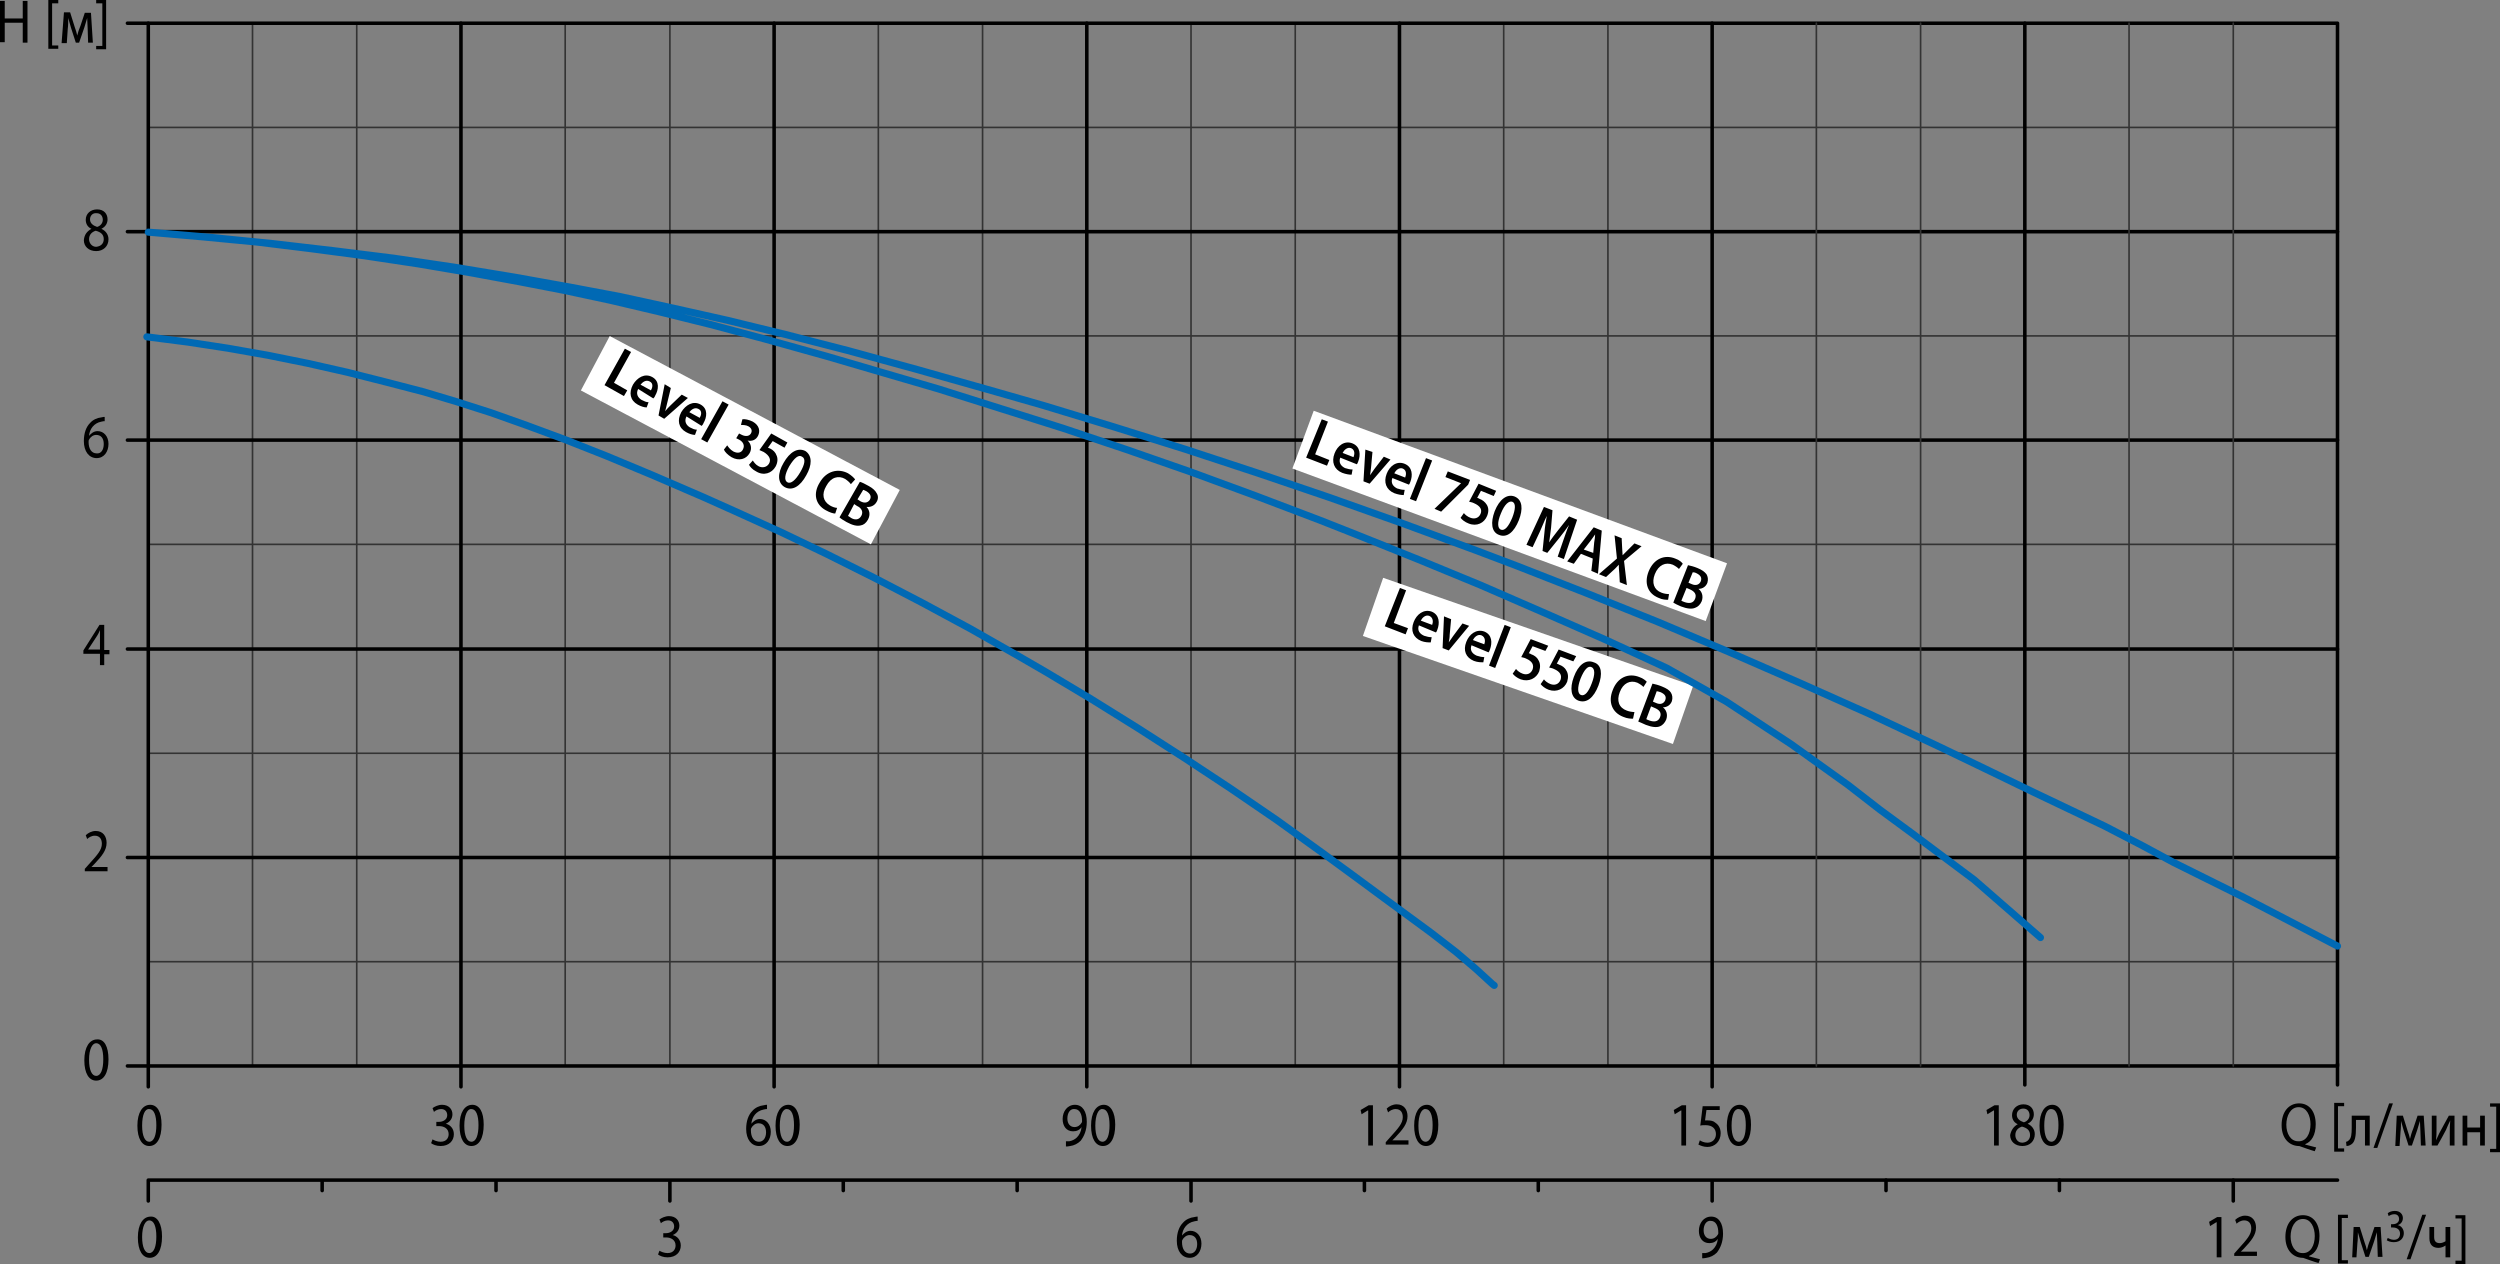 <svg xmlns="http://www.w3.org/2000/svg" viewBox="0 0 527.7 266.8" enable-background="new 0 0 527.7 266.8"><rect x="0" y="0" width="527.7" height="266.8" fill="#808080" stroke="none"/><g><path stroke="#333" stroke-width=".35" stroke-linecap="round" stroke-linejoin="round" stroke-miterlimit="500" fill="none" d="M53.3 225v-220.1M75.3 225v-220.1M31.3 203h462.1M31.3 159h462.1M31.3 114.9h462.1M31.3 70.9h462.1M31.3 26.9h462.1M141.4 225v-220.1M119.3 225v-220.1M207.4 225v-220.1M185.4 225v-220.1M273.4 225v-220.1M251.4 225v-220.1M339.4 225v-220.1M317.4 225v-220.1"/><g stroke="#000" stroke-width=".75" stroke-linecap="round" stroke-linejoin="round" stroke-miterlimit="500" fill="none"><path d="M31.3 225h462.1M493.4 225v-220.1M493.4 4.9h-462.1M31.3 4.9v220.1"/></g><path stroke="#000" stroke-width=".75" stroke-linecap="round" stroke-linejoin="round" stroke-miterlimit="500" fill="none" d="M31.3 181h462.1M31.3 137h462.1M31.3 92.9h462.1M31.3 48.9h462.1M97.3 225v-220.1M163.4 4.9v220.1M229.4 4.9v220.1M295.4 4.9v220.1M31.3 225v4.4M97.3 225v4.4M163.4 225v4.4M229.4 225v4.4M295.4 225v4.4M361.4 225v4.4M31.3 225h-4.4M31.3 181h-4.4M31.3 137h-4.4M31.3 92.9h-4.4M31.3 48.9h-4.4M31.3 4.9h-4.4M31.3 249.1v4.4M31.3 249.1h462.1M361.4 249.1v4.4M141.4 249.1v4.4M251.4 249.1v4.4M68 249.1v2.2M104.7 249.1v2.2M178 249.1v2.2M214.7 249.1v2.2M288 249.1v2.2M324.7 249.1v2.2"/><path d="M34.1 237.4c0 2.9-1 4.5-2.6 4.5-1.5 0-2.5-1.5-2.5-4.3s1.1-4.4 2.7-4.4c1.5 0 2.4 1.5 2.4 4.2zm-4.1.2c0 2.2.6 3.4 1.5 3.4 1 0 1.5-1.4 1.5-3.5s-.5-3.4-1.5-3.4c-.9-.1-1.5 1.2-1.5 3.5zM91.3 240.5c.3.2 1 .5 1.7.5 1.3 0 1.7-.9 1.7-1.6 0-1.2-1-1.7-2-1.7h-.6v-.9h.6c.7 0 1.7-.4 1.7-1.4 0-.7-.4-1.3-1.3-1.3-.6 0-1.2.3-1.5.6l-.3-.8c.4-.3 1.2-.7 2-.7 1.5 0 2.2 1 2.2 2 0 .9-.5 1.6-1.4 2 .9.2 1.7 1 1.7 2.2 0 1.4-1 2.5-2.8 2.5-.9 0-1.6-.3-2-.6l.3-.8zM102.1 237.4c0 2.9-1 4.5-2.6 4.5-1.5 0-2.5-1.5-2.5-4.3s1.1-4.4 2.7-4.4c1.5 0 2.4 1.5 2.4 4.2zm-4.1.2c0 2.2.6 3.4 1.5 3.4 1 0 1.5-1.4 1.5-3.5s-.5-3.4-1.5-3.4c-.8-.1-1.5 1.2-1.5 3.5zM162 234.1c-.2 0-.5 0-.8.1-1.6.3-2.5 1.6-2.6 3 .4-.5 1-1 1.8-1 1.3 0 2.3 1.1 2.3 2.7s-.9 3-2.5 3-2.7-1.4-2.7-3.6c0-1.7.5-3 1.3-3.8.6-.7 1.5-1.1 2.4-1.2.3-.1.6-.1.7-.1v.9zm-.3 4.9c0-1.2-.6-1.9-1.6-1.9-.6 0-1.2.4-1.5 1-.1.1-.1.3-.1.5 0 1.4.6 2.4 1.7 2.4.9 0 1.5-.8 1.5-2zM168.8 237.4c0 2.9-1 4.5-2.6 4.5-1.5 0-2.5-1.5-2.5-4.3s1.1-4.4 2.7-4.4c1.4 0 2.4 1.5 2.4 4.2zm-4.2.2c0 2.2.6 3.4 1.5 3.4 1 0 1.5-1.4 1.5-3.5s-.5-3.4-1.5-3.4c-.8-.1-1.5 1.2-1.5 3.5zM224.9 240.9h.8c.6-.1 1.2-.4 1.6-.8.5-.5.9-1.2 1-2.2-.4.6-1 .9-1.8.9-1.4 0-2.2-1.1-2.2-2.6 0-1.6 1-3 2.6-3s2.5 1.4 2.5 3.6c0 1.8-.6 3.1-1.3 4-.6.6-1.4 1-2.2 1.1-.4.1-.7.1-.9.1v-1.1zm.4-4.8c0 1.1.6 1.8 1.5 1.8.7 0 1.2-.4 1.5-.9.1-.1.1-.2.1-.4 0-1.4-.5-2.5-1.6-2.5-.9-.1-1.5.8-1.5 2zM235.4 237.4c0 2.9-1 4.5-2.6 4.5-1.5 0-2.5-1.5-2.5-4.3s1.1-4.4 2.7-4.4c1.4 0 2.4 1.5 2.4 4.2zm-4.2.2c0 2.2.6 3.4 1.5 3.4 1 0 1.5-1.4 1.5-3.5s-.5-3.4-1.5-3.4c-.8-.1-1.5 1.2-1.5 3.5zM288.7 234.4l-1.3.8-.2-.9 1.7-1h.9v8.5h-1v-7.4zM292.5 241.8v-.7l.8-.9c1.9-2.1 2.8-3.1 2.8-4.4 0-.9-.4-1.7-1.5-1.7-.7 0-1.3.4-1.6.7l-.3-.8c.5-.5 1.3-.9 2.1-.9 1.6 0 2.3 1.2 2.3 2.5 0 1.6-1 2.8-2.6 4.5l-.6.6h3.4v.9h-4.8zM303.6 237.4c0 2.9-1 4.5-2.6 4.5-1.5 0-2.5-1.5-2.5-4.3s1.1-4.4 2.7-4.4c1.4 0 2.4 1.5 2.4 4.2zm-4.2.2c0 2.2.6 3.4 1.5 3.4 1 0 1.5-1.4 1.5-3.5s-.5-3.4-1.5-3.4c-.8-.1-1.5 1.2-1.5 3.5zM354.8 234.4l-1.3.8-.2-.9 1.7-1h.9v8.5h-1v-7.4zM363.1 234.3h-2.9l-.3 2.2h.6c.6 0 1.2.1 1.6.5.6.4 1.1 1.1 1.1 2.2 0 1.7-1.2 2.9-2.8 2.9-.8 0-1.5-.3-1.9-.5l.3-.9c.3.2.9.5 1.6.5 1 0 1.8-.7 1.8-1.8s-.7-1.9-2.2-1.9c-.4 0-.8 0-1.1.1l.5-4.1h3.6v.8zM369.6 237.4c0 2.9-1 4.5-2.6 4.5-1.5 0-2.5-1.5-2.5-4.3s1.1-4.4 2.7-4.4c1.5 0 2.4 1.5 2.4 4.2zm-4.1.2c0 2.2.6 3.4 1.5 3.4 1 0 1.5-1.4 1.5-3.5s-.5-3.4-1.5-3.4c-.9-.1-1.5 1.2-1.5 3.5zM420.8 234.4l-1.3.8-.2-.9 1.7-1h.9v8.5h-1v-7.4zM425.9 237.3c-.9-.4-1.2-1.2-1.2-1.9 0-1.3 1-2.3 2.4-2.3 1.5 0 2.2 1 2.2 2.1 0 .7-.3 1.5-1.3 2 .9.4 1.5 1.2 1.5 2.2 0 1.5-1.1 2.5-2.6 2.5-1.6 0-2.6-1-2.6-2.3.2-1 .7-1.8 1.6-2.3zm2.6 2.3c0-1-.6-1.5-1.7-1.8-.9.3-1.4.9-1.4 1.8 0 .8.5 1.6 1.5 1.6 1.1-.1 1.6-.8 1.6-1.6zm-2.8-4.3c0 .8.6 1.3 1.5 1.6.7-.2 1.2-.8 1.2-1.5s-.4-1.4-1.3-1.4-1.4.6-1.4 1.3zM435.6 237.4c0 2.9-1 4.5-2.6 4.5-1.5 0-2.5-1.5-2.5-4.3s1.1-4.4 2.7-4.4c1.5 0 2.4 1.5 2.4 4.2zm-4.1.2c0 2.2.6 3.4 1.5 3.4 1 0 1.5-1.4 1.5-3.5s-.5-3.4-1.5-3.4c-.9-.1-1.5 1.2-1.5 3.5zM488.6 243c-1.1-.3-2.1-.7-3-1-.2-.1-.3-.1-.5-.1-1.9-.1-3.5-1.6-3.5-4.4 0-2.8 1.5-4.6 3.7-4.6s3.5 1.8 3.5 4.4c0 2.3-.9 3.7-2.2 4.2v.1c.8.2 1.6.4 2.3.6l-.3.8zm-.9-5.7c0-1.8-.8-3.6-2.5-3.6s-2.6 1.8-2.6 3.7c0 1.9.9 3.5 2.5 3.5 1.7.1 2.6-1.6 2.6-3.6zM492.7 243.2v-10.4h2.1v.7h-1.3v8.9h1.3v.7h-2.1zM500.2 235.5v6.3h-1v-5.4h-1.9v1.6c0 1.8-.2 3-.9 3.5-.3.2-.6.4-1.1.4l-.1-.9c.2 0 .4-.1.6-.3.5-.4.6-1.3.6-2.7v-2.5h3.8zM501 242.3l3.3-9.4h.8l-3.3 9.4h-.8zM505.9 235.5h1.3l1 3.2c.2.5.4 1.2.5 1.7.1-.5.4-1.5.7-2.2l.9-2.7h1.3l.4 6.3h-1l-.1-3-.1-2.2c-.2.6-.3 1.1-.6 2l-1.1 3.2h-.7l-1-3.1-.6-2.1c0 .7 0 1.6-.1 2.3l-.2 3h-.9l.3-6.4zM514.3 235.5v2.7c0 1 0 1.6-.1 2.5.4-.8.5-1.2.9-1.9l1.8-3.3h1.2v6.3h-1v-2.7c0-1 0-1.6.1-2.6-.4.8-.6 1.3-.9 2-.5 1-1.2 2.2-1.8 3.3h-1.2v-6.3h1zM520.8 235.5v2.5h2.7v-2.5h1v6.3h-1v-2.8h-2.7v2.8h-1v-6.3h1zM527.7 232.8v10.4h-2.1v-.7h1.3v-8.9h-1.3v-.7h2.1zM34.2 261c0 2.9-1 4.5-2.6 4.5-1.5 0-2.5-1.5-2.5-4.3s1.1-4.4 2.7-4.4c1.4-.1 2.4 1.5 2.4 4.2zm-4.2.1c0 2.2.6 3.4 1.5 3.4 1 0 1.5-1.4 1.5-3.5s-.5-3.4-1.5-3.4c-.8 0-1.5 1.2-1.5 3.5zM139.2 264c.3.2 1 .5 1.7.5 1.3 0 1.7-.9 1.7-1.6 0-1.2-1-1.7-2-1.7h-.6v-.9h.6c.7 0 1.7-.4 1.7-1.4 0-.7-.4-1.3-1.3-1.3-.6 0-1.2.3-1.5.6l-.3-.8c.4-.3 1.2-.7 2-.7 1.5 0 2.2 1 2.2 2 0 .9-.5 1.6-1.4 2 .9.2 1.7 1 1.7 2.2 0 1.4-1 2.5-2.8 2.5-.9 0-1.6-.3-2-.6l.3-.8zM252.9 257.7c-.2 0-.5 0-.8.1-1.6.3-2.5 1.6-2.6 3 .4-.5 1-1 1.8-1 1.3 0 2.3 1.1 2.3 2.7s-.9 3-2.5 3-2.7-1.4-2.7-3.6c0-1.7.5-3 1.3-3.8.6-.7 1.5-1.1 2.4-1.2.3-.1.6-.1.7-.1v.9zm-.2 4.9c0-1.2-.6-1.9-1.6-1.9-.6 0-1.2.4-1.5 1-.1.1-.1.3-.1.5 0 1.4.6 2.4 1.7 2.4.9 0 1.5-.8 1.5-2zM359.2 264.5h.8c.6-.1 1.2-.4 1.6-.8.5-.5.9-1.2 1-2.2-.4.6-1 .9-1.8.9-1.4 0-2.2-1.1-2.2-2.6 0-1.6 1-3 2.6-3s2.5 1.4 2.5 3.6c0 1.8-.6 3.1-1.3 4-.6.6-1.4 1-2.2 1.1-.4.1-.7.1-.9.1v-1.1zm.4-4.8c0 1.1.6 1.8 1.5 1.8.7 0 1.2-.4 1.5-.9.1-.1.1-.2.1-.4 0-1.4-.5-2.5-1.6-2.5-.9-.1-1.5.8-1.5 2zM467.8 258l-1.3.8-.2-.9 1.7-1h.9v8.5h-1v-7.4zM471.6 265.3v-.7l.8-.9c1.9-2.1 2.8-3.1 2.8-4.4 0-.9-.4-1.7-1.5-1.7-.7 0-1.3.4-1.6.7l-.3-.8c.5-.5 1.3-.9 2.1-.9 1.6 0 2.3 1.2 2.3 2.5 0 1.6-1 2.8-2.6 4.5l-.6.6h3.4v.9h-4.8zM489.4 266.6c-1.1-.3-2.1-.7-3-1-.2-.1-.3-.1-.5-.1-1.9-.1-3.5-1.6-3.5-4.4 0-2.8 1.5-4.6 3.7-4.6s3.5 1.8 3.5 4.4c0 2.3-.9 3.7-2.2 4.2v.1c.8.2 1.6.4 2.3.6l-.3.8zm-.8-5.7c0-1.8-.8-3.6-2.5-3.6s-2.6 1.8-2.6 3.7c0 1.9.9 3.5 2.5 3.5 1.7.1 2.6-1.6 2.6-3.6zM493.5 266.8v-10.4h2.1v.7h-1.3v8.9h1.3v.7h-2.1zM496.8 259h1.3l1 3.2c.2.5.4 1.2.5 1.7.1-.5.4-1.5.7-2.2l.9-2.7h1.3l.4 6.3h-1l-.1-3-.1-2.2c-.2.6-.3 1.1-.6 2l-1.1 3.2h-.7l-1-3.1-.6-2.1c0 .7 0 1.6-.1 2.3l-.2 3h-.9l.3-6.4zM504 261.3c.2.1.7.4 1.3.4 1 0 1.3-.7 1.3-1.3 0-.9-.7-1.3-1.5-1.3h-.4v-.7h.4c.6 0 1.3-.3 1.3-1.1 0-.5-.3-1-1-1-.5 0-.9.2-1.2.4l-.2-.6c.3-.3.9-.5 1.5-.5 1.2 0 1.7.8 1.7 1.5s-.4 1.3-1.1 1.5c.7.1 1.3.8 1.3 1.7 0 1-.7 1.9-2.1 1.9-.7 0-1.2-.2-1.5-.4l.2-.5zM508 265.8l3.3-9.4h.8l-3.3 9.4h-.8zM513.8 259v2.1c0 .8.3 1.3 1.2 1.3.4 0 .9-.2 1.2-.4v-3h1v6.4h-1v-2.5c-.4.3-1 .5-1.5.5-1.1 0-1.9-.6-1.9-2v-2.4h1zM520.4 256.4v10.4h-2.1v-.7h1.3v-8.9h-1.3v-.7h2.1zM1 .2v3.7h3.8v-3.7h1v8.8h-1v-4.2h-3.8v4.1h-1v-8.7h1zM10.2 10.4v-10.4h2.1v.7h-1.3v8.9h1.3v.7h-2.1zM13.5 2.6h1.3l1 3.2c.2.5.4 1.2.5 1.7.1-.5.4-1.4.7-2.1l.9-2.7h1.3l.4 6.3h-1l-.1-3-.1-2.2c-.2.6-.3 1.1-.6 2l-1.1 3.2h-.7l-1-3.1-.6-2.1c0 .7 0 1.6-.1 2.3l-.2 3h-1.1l.5-6.5zM22.4 0v10.4h-2.1v-.7h1.3v-9h-1.3v-.7h2.1zM19.3 48.3c-.9-.4-1.2-1.2-1.2-1.9 0-1.3 1-2.2 2.4-2.2 1.5 0 2.2 1 2.2 2.1 0 .7-.3 1.5-1.3 2 .9.4 1.5 1.2 1.5 2.2 0 1.5-1.1 2.5-2.6 2.5-1.6 0-2.6-1-2.6-2.3.1-1.2.7-1.9 1.6-2.4zm2.6 2.2c0-1-.6-1.5-1.7-1.8-.9.3-1.4.9-1.4 1.8 0 .8.6 1.6 1.5 1.6 1-.1 1.6-.7 1.6-1.6zm-2.9-4.2c0 .8.6 1.3 1.5 1.6.7-.2 1.2-.8 1.2-1.5s-.4-1.4-1.3-1.4c-.9-.1-1.4.6-1.4 1.3zM22.2 88.9c-.2 0-.5 0-.8.1-1.6.3-2.5 1.6-2.6 3 .4-.5 1-1 1.8-1 1.3 0 2.3 1.1 2.3 2.7s-.9 3-2.5 3-2.7-1.4-2.7-3.6c0-1.7.5-3 1.3-3.8.6-.7 1.5-1.1 2.4-1.2.3-.1.6-.1.7-.1v.9zm-.3 4.8c0-1.2-.6-1.9-1.6-1.9-.6 0-1.2.4-1.5 1-.1.1-.1.3-.1.5 0 1.4.6 2.4 1.7 2.4.9.1 1.5-.7 1.5-2zM21.1 140.3v-2.3h-3.5v-.7l3.4-5.4h1v5.3h1.1v.9h-1.1v2.3h-.9zm0-3.2v-4.1c-.2.5-.4.9-.6 1.2l-1.9 2.9h2.5zM17.9 184.1v-.7l.8-.9c1.9-2.1 2.8-3.1 2.8-4.4 0-.9-.4-1.7-1.5-1.7-.7 0-1.3.4-1.6.7l-.3-.8c.5-.5 1.3-.9 2.1-.9 1.6 0 2.3 1.2 2.3 2.5 0 1.6-1 2.8-2.6 4.5l-.6.6h3.4v.9h-4.8zM22.9 223.6c0 2.9-1 4.5-2.6 4.5-1.5 0-2.5-1.5-2.5-4.3s1.1-4.4 2.7-4.4c1.5-.1 2.4 1.5 2.4 4.2zm-4.1.1c0 2.2.6 3.4 1.5 3.4 1 0 1.5-1.4 1.5-3.5s-.5-3.4-1.5-3.4c-.8 0-1.5 1.2-1.5 3.5z"/><path stroke="#333" stroke-width=".35" stroke-linecap="round" stroke-linejoin="round" stroke-miterlimit="500" fill="none" d="M405.4 225v-220.1M383.4 225v-220.1M471.4 225v-220.1M449.4 225v-220.1M515.4 4.9M454.9 225"/><path stroke="#000" stroke-width=".75" stroke-linecap="round" stroke-linejoin="round" stroke-miterlimit="500" fill="none" d="M361.4 4.9v220.1M427.4 4.9v220.1"/><path fill="#fff" d="M291.956 121.965l65.44 22.8-4.277 12.276-65.44-22.8zM277.299 86.698l87.243 32.206-4.502 12.195-87.243-32.206z"/><path d="M279 88.5l1.3.5-2.7 6.9 3 1.2-.5 1.2-4.4-1.7 3.3-8.1zM282.9 96.6c-.4 1.1.2 1.8 1 2.2.6.2 1.1.3 1.6.3l-.2 1.1c-.5 0-1.2-.1-2-.4-1.7-.7-2.3-2.3-1.6-4.1.6-1.6 2.1-2.8 3.8-2.1 1.7.7 1.7 2.5 1.2 3.8-.1.3-.2.5-.3.6l-3.5-1.4zm2.8-.1c.2-.5.4-1.5-.5-1.9-.8-.3-1.5.4-1.8 1l2.3.9zM289.7 95.4l-.3 3.3c-.1.6-.1 1.1-.2 1.6l.9-1.3 2-2.6 1.4.6-4.4 5.1-1.3-.5.4-6.7 1.5.5zM293.9 100.9c-.4 1.1.2 1.8 1 2.2.6.2 1.1.3 1.6.3l-.2 1.1c-.5 0-1.2-.1-2-.4-1.7-.7-2.3-2.3-1.6-4.1.6-1.6 2.1-2.8 3.8-2.1 1.7.7 1.7 2.5 1.2 3.8-.1.3-.2.5-.3.6l-3.5-1.4zm2.7-.1c.2-.5.4-1.5-.5-1.9-.8-.3-1.5.4-1.8 1l2.3.9zM301 96.7l1.3.5-3.4 8.6-1.3-.5 3.4-8.6zM310.3 101.3l-.4 1-5.7 5.7-1.4-.6 5.6-5.4-3.3-1.3.5-1.2 4.7 1.8zM315.3 104.7l-2.7-1.1-.8 1.5c.2 0 .3.1.5.2.6.2 1.2.7 1.5 1.2.4.6.5 1.4.1 2.4-.6 1.5-2.2 2.3-3.9 1.6-.8-.3-1.4-.8-1.7-1.2l.7-1c.2.3.8.8 1.4 1 .8.3 1.7.1 2.1-.8.4-.9 0-1.7-1.4-2.3-.4-.2-.7-.2-1-.3l2-3.8 3.7 1.5-.5 1.1zM320.6 109.8c-1 2.5-2.5 3.8-4.2 3.1-1.6-.6-1.8-2.6-.9-5 1-2.5 2.6-3.7 4.2-3.1 1.7.7 1.8 2.7.9 5zm-3.8-1.4c-.8 1.9-.7 3.1 0 3.4.8.3 1.6-.6 2.4-2.5.7-1.8.8-3.1 0-3.4-.7-.2-1.6.5-2.4 2.5zM329.9 114.3c.4-1.1.8-2.4 1.3-3.5-.6.9-1.4 1.9-2.1 2.8l-2.5 3.1-1-.4.4-3.9c.1-1.2.3-2.4.5-3.5-.5 1-1 2.3-1.5 3.4l-1.5 3.2-1.3-.5 3.7-8 1.8.7-.3 3.7c-.1 1.1-.3 2.1-.4 3.1.5-.8 1.2-1.7 1.9-2.6l2.3-2.9 1.7.7-2.8 8.3-1.3-.5 1.1-3.2zM333.7 116.9l-1.5 2.1-1.4-.5 5.6-7.2 1.7.7-.8 9.1-1.4-.6.3-2.6-2.5-1zm2.6-.2l.2-2.2c.1-.6.2-1.2.2-1.7-.3.4-.6.9-1 1.4l-1.4 1.8 2 .7zM341.9 122.9l-.1-1.9c-.1-.8-.1-1.3-.1-1.8-.4.4-.7.8-1.3 1.3l-1.4 1.3-1.5-.6 3.8-3.3-.5-4.9 1.5.6.1 2c0 .6.1 1.1.1 1.6l1.1-1.1 1.4-1.4 1.5.6-3.7 3.1.6 5.1-1.5-.6zM352.1 126.6c-.4 0-1.2 0-2-.4-2.3-.9-3.1-3.1-2.1-5.6 1.1-2.7 3.4-3.6 5.6-2.7.9.3 1.4.8 1.6 1.1l-.8 1.1c-.3-.3-.7-.6-1.3-.9-1.5-.6-3 0-3.8 2-.7 1.8-.2 3.3 1.4 3.9.5.2 1.1.3 1.6.3l-.2 1.2zM356.3 119.3c.5.1 1.3.3 2 .6 1 .4 1.5.8 1.9 1.3.3.5.4 1.1.2 1.8-.3.8-1 1.3-1.9 1.3.7.5 1.1 1.5.7 2.6-.3.7-.8 1.2-1.4 1.4-.7.3-1.7.2-3-.3-.7-.3-1.3-.6-1.6-.8l3.1-7.9zm-1.4 7.5c.2.1.4.2.7.3.9.3 1.8.3 2.2-.7.4-1-.2-1.6-1.1-2l-.7-.3-1.1 2.7zm1.5-3.8l.7.3c.9.4 1.6.1 1.9-.6.3-.8-.1-1.3-.9-1.7-.4-.2-.6-.2-.8-.2l-.9 2.2zM295.5 124.1l1.3.5-2.6 6.9 3 1.1-.5 1.3-4.4-1.7 3.2-8.1zM299.5 132c-.4 1.1.2 1.8 1.1 2.2.6.2 1.1.3 1.6.3l-.2 1.1c-.5 0-1.2 0-2-.3-1.7-.7-2.3-2.2-1.6-4 .6-1.6 2.1-2.8 3.8-2.2 1.7.7 1.7 2.5 1.2 3.8-.1.3-.2.5-.3.6l-3.6-1.5zm2.8-.1c.2-.5.3-1.5-.6-1.9-.8-.3-1.5.4-1.8 1l2.4.9zM306.3 130.7l-.3 3.3c0 .6-.1 1.1-.2 1.6l.9-1.3 2-2.7 1.4.5-4.3 5.2-1.3-.5.3-6.7 1.5.6zM310.6 136.2c-.4 1.1.2 1.8 1.1 2.2.6.2 1.1.3 1.6.3l-.2 1.1c-.5 0-1.2 0-2-.3-1.7-.7-2.3-2.2-1.6-4 .6-1.6 2.1-2.8 3.8-2.2 1.7.7 1.7 2.4 1.2 3.8-.1.3-.2.5-.3.6l-3.6-1.5zm2.7-.2c.2-.5.3-1.5-.6-1.9-.8-.3-1.5.4-1.8 1l2.4.9zM317.6 131.9l1.3.5-3.3 8.6-1.3-.5 3.3-8.6zM326.2 137.4l-2.7-1-.8 1.5c.2 0 .3.1.5.2.6.2 1.2.6 1.5 1.2.4.6.5 1.4.2 2.4-.6 1.5-2.2 2.3-3.9 1.7-.8-.3-1.4-.8-1.7-1.2l.7-1c.2.3.8.8 1.4 1 .8.3 1.7.1 2.1-.9.3-.9 0-1.7-1.4-2.3-.4-.2-.7-.2-1-.3l2-3.8 3.7 1.4-.6 1.1zM332.1 139.6l-2.7-1-.8 1.5c.2 0 .3.1.5.2.6.2 1.2.6 1.5 1.2.4.6.5 1.4.2 2.4-.6 1.5-2.2 2.3-3.9 1.7-.8-.3-1.4-.8-1.7-1.2l.7-1c.2.3.8.8 1.4 1 .8.3 1.7.1 2.1-.9.3-.9 0-1.7-1.4-2.3-.4-.2-.7-.2-1-.3l2-3.8 3.7 1.4-.6 1.1zM337.4 144.7c-1 2.6-2.5 3.8-4.2 3.2-1.6-.6-1.9-2.6-1-5 .9-2.5 2.5-3.8 4.2-3.1 1.7.5 1.9 2.5 1 4.9zm-3.8-1.4c-.7 1.9-.6 3.1.1 3.4.8.3 1.6-.6 2.3-2.5.7-1.8.7-3.1-.1-3.4-.7-.3-1.5.5-2.3 2.5zM344.7 151.7c-.4 0-1.2 0-2.1-.4-2.3-.9-3.2-3.1-2.2-5.6 1-2.7 3.3-3.7 5.6-2.8.9.3 1.4.8 1.6 1l-.7 1.1c-.3-.3-.7-.6-1.3-.9-1.5-.6-3 .1-3.7 2-.7 1.8-.2 3.3 1.5 3.9.5.2 1.2.3 1.6.3l-.3 1.4zM348.8 144.3c.5.1 1.3.3 2 .6 1 .4 1.6.8 1.9 1.3.3.5.4 1.1.2 1.8-.3.8-1 1.3-1.9 1.3.7.5 1.1 1.5.7 2.6-.3.7-.8 1.2-1.3 1.4-.7.3-1.7.2-3-.3-.7-.3-1.3-.6-1.6-.7l3-8zm-1.3 7.5c.2.1.4.2.7.3.9.3 1.8.3 2.2-.7.4-1-.2-1.6-1.2-2l-.7-.3-1 2.7zm1.4-3.7l.7.3c.9.4 1.6.1 1.9-.6.3-.8-.1-1.3-1-1.7-.4-.1-.6-.2-.8-.2l-.8 2.2z"/><path stroke="#000" stroke-width=".75" stroke-linecap="round" stroke-linejoin="round" stroke-miterlimit="500" fill="none" d="M427.4 224.6v4.4M493.4 224.6v4.4M471.4 249.1v4.4M398.1 249.1v2.2M434.7 249.1v2.2"/><path fill="#fff" d="M128.705 70.935l61.22 32.481-6.093 11.484-61.22-32.481z"/><path d="M131.9 73.6l1.3.7-3.6 6.5 2.8 1.6-.7 1.2-4.1-2.3 4.3-7.7zM134.7 82.1c-.5 1-.1 1.8.7 2.3.6.3 1 .5 1.5.5l-.4 1.1c-.5 0-1.2-.2-1.9-.6-1.6-.9-1.9-2.5-1-4.2.9-1.5 2.5-2.5 4.1-1.6 1.6.9 1.3 2.7.6 3.9-.1.3-.3.5-.4.6l-3.2-2zm2.7.3c.3-.5.6-1.5-.3-1.9-.8-.4-1.5.2-1.9.7l2.2 1.2zM141.6 81.9l-.8 3.3c-.1.6-.3 1.1-.4 1.6.3-.4.7-.8 1.1-1.2l2.4-2.3 1.3.7-5 4.4-1.2-.7 1.3-6.6 1.3.8zM144.9 87.9c-.5 1-.1 1.8.7 2.3.6.3 1 .5 1.5.5l-.4 1.1c-.5 0-1.2-.2-1.9-.6-1.6-.9-1.9-2.5-1-4.2.9-1.5 2.5-2.5 4.1-1.6 1.6.9 1.3 2.7.6 3.9-.1.3-.3.5-.4.6l-3.2-2zm2.8.3c.3-.5.6-1.5-.3-1.9-.8-.4-1.5.2-1.9.7l2.2 1.2zM152.5 84.7l1.3.7-4.5 8-1.3-.7 4.5-8zM153.5 94c.2.3.6.9 1.3 1.3 1 .5 1.7.2 2-.4.5-.9 0-1.7-.8-2.1l-.6-.3.6-1 .6.3c.6.3 1.5.4 1.9-.3.3-.5.2-1.1-.5-1.5-.5-.3-1.2-.3-1.6-.3l.3-1.2c.5-.1 1.4.1 2.2.5 1.4.8 1.6 2 1.1 3-.4.8-1.2 1.2-2.2 1 .7.6 1 1.7.4 2.7-.7 1.2-2.2 1.7-3.8.8-.8-.5-1.4-1.1-1.6-1.6l.7-.9zM165.6 94.5l-2.5-1.4-1 1.4.5.2c.6.3 1.1.8 1.3 1.4.3.6.3 1.5-.2 2.4-.8 1.4-2.5 2-4.1 1-.8-.4-1.3-1-1.5-1.4l.8-.9c.2.3.6.9 1.2 1.2.7.4 1.7.3 2.2-.5.5-.8.2-1.7-1.1-2.5-.4-.2-.7-.3-.9-.4l2.5-3.5 3.4 1.9-.6 1.1zM170.2 100.3c-1.3 2.4-3 3.4-4.6 2.5-1.5-.9-1.5-2.9-.2-5.1 1.3-2.3 3-3.3 4.6-2.5 1.5 1 1.4 3 .2 5.1zm-3.6-1.9c-1 1.8-1.1 3-.4 3.4.7.4 1.7-.4 2.7-2.1 1-1.7 1.2-2.9.4-3.3-.7-.5-1.6.2-2.7 2zM176.3 108.4c-.4 0-1.1-.2-2-.7-2.2-1.2-2.7-3.5-1.3-5.8 1.4-2.5 3.9-3.1 6-2 .8.5 1.3 1 1.5 1.3l-.9 1c-.2-.3-.6-.7-1.2-1.1-1.4-.8-3-.4-4 1.5-1 1.7-.7 3.2.8 4.1.5.3 1.1.5 1.5.5l-.4 1.2zM181.5 101.7c.4.1 1.2.5 1.9.9.9.5 1.4 1 1.7 1.6.3.5.3 1.2-.1 1.8-.4.7-1.2 1.1-2.1 1 .6.6.9 1.6.3 2.7-.4.7-.9 1.1-1.5 1.2-.8.2-1.7 0-3-.7-.7-.4-1.2-.7-1.5-1l4.3-7.5zm-2.5 7.2c.1.1.4.2.6.4.8.5 1.7.5 2.2-.4.5-.9 0-1.7-.9-2.1l-.6-.4-1.3 2.5zm2-3.5l.6.4c.9.5 1.6.3 2-.3.4-.7.1-1.3-.7-1.8-.4-.2-.6-.3-.7-.3l-1.2 2z"/></g><g stroke="#0069B4" stroke-width="1.5" stroke-linecap="round" stroke-linejoin="round" stroke-miterlimit="10" fill="none"><path d="M31 71.1l8.6 1.1 8.5 1.3 8.5 1.5 8.4 1.7 8.4 1.9 8.3 2.1 7.7 2 7 2.1 7.2 2.3 7.6 2.7 8.1 3 8.6 3.4 9.6 4 10.9 4.7 6.7 3 9.7 4.4 9.8 4.7 10 5 10 5.2 10.2 5.5 10.2 5.8 5.7 3.3 9.7 5.8 9.8 6.1 9.8 6.3 9.7 6.4 9.8 6.7 9.6 6.9 7.1 5.2 6.1 4.5 9.8 7.2 5.3 4.1 4.1 3.5 3.5 3.2.4.3M31.3 49l13.1 1.1 13 1.3 12.9 1.5 12.8 1.6 12.8 1.9 12.7 2.1 11.7 2.1 10.6 2 11 2.4 11.6 2.6 12.3 3 13.2 3.4 14.6 4 16.6 4.7 10.1 2.9 14.8 4.5 15 4.7 15.2 5 15.3 5.2 15.5 5.5 15.5 5.7 8.7 3.3 14.8 5.8 14.9 6 14.9 6.3 14.9 6.5 14.8 6.6 14.7 6.9 10.8 5.2 9.3 4.5 14.9 7.1 8.1 4.2 6.3 3.4 14.9 7.4 19.8 10.3M31.3 49l11.5 1 11.5 1.1 11.4 1.4 11.3 1.5 11.3 1.7 11.2 1.9 10.3 1.9 9.3 1.8 9.8 2.1 10.2 2.4 10.9 2.7 11.6 3.1 12.9 3.6 14.7 4.3 8.9 2.6 13 4.1 13.3 4.2 13.4 4.5 13.5 4.7 13.6 5 13.7 5.2 7.6 3 13.2 5.3 13.1 5.4 13.1 5.7 13.2 5.8 13 6 12.6 7.1 13.7 9 12 8.6 6.7 5.2 6.8 5 13.1 9.8 14 12.2"/></g></svg>